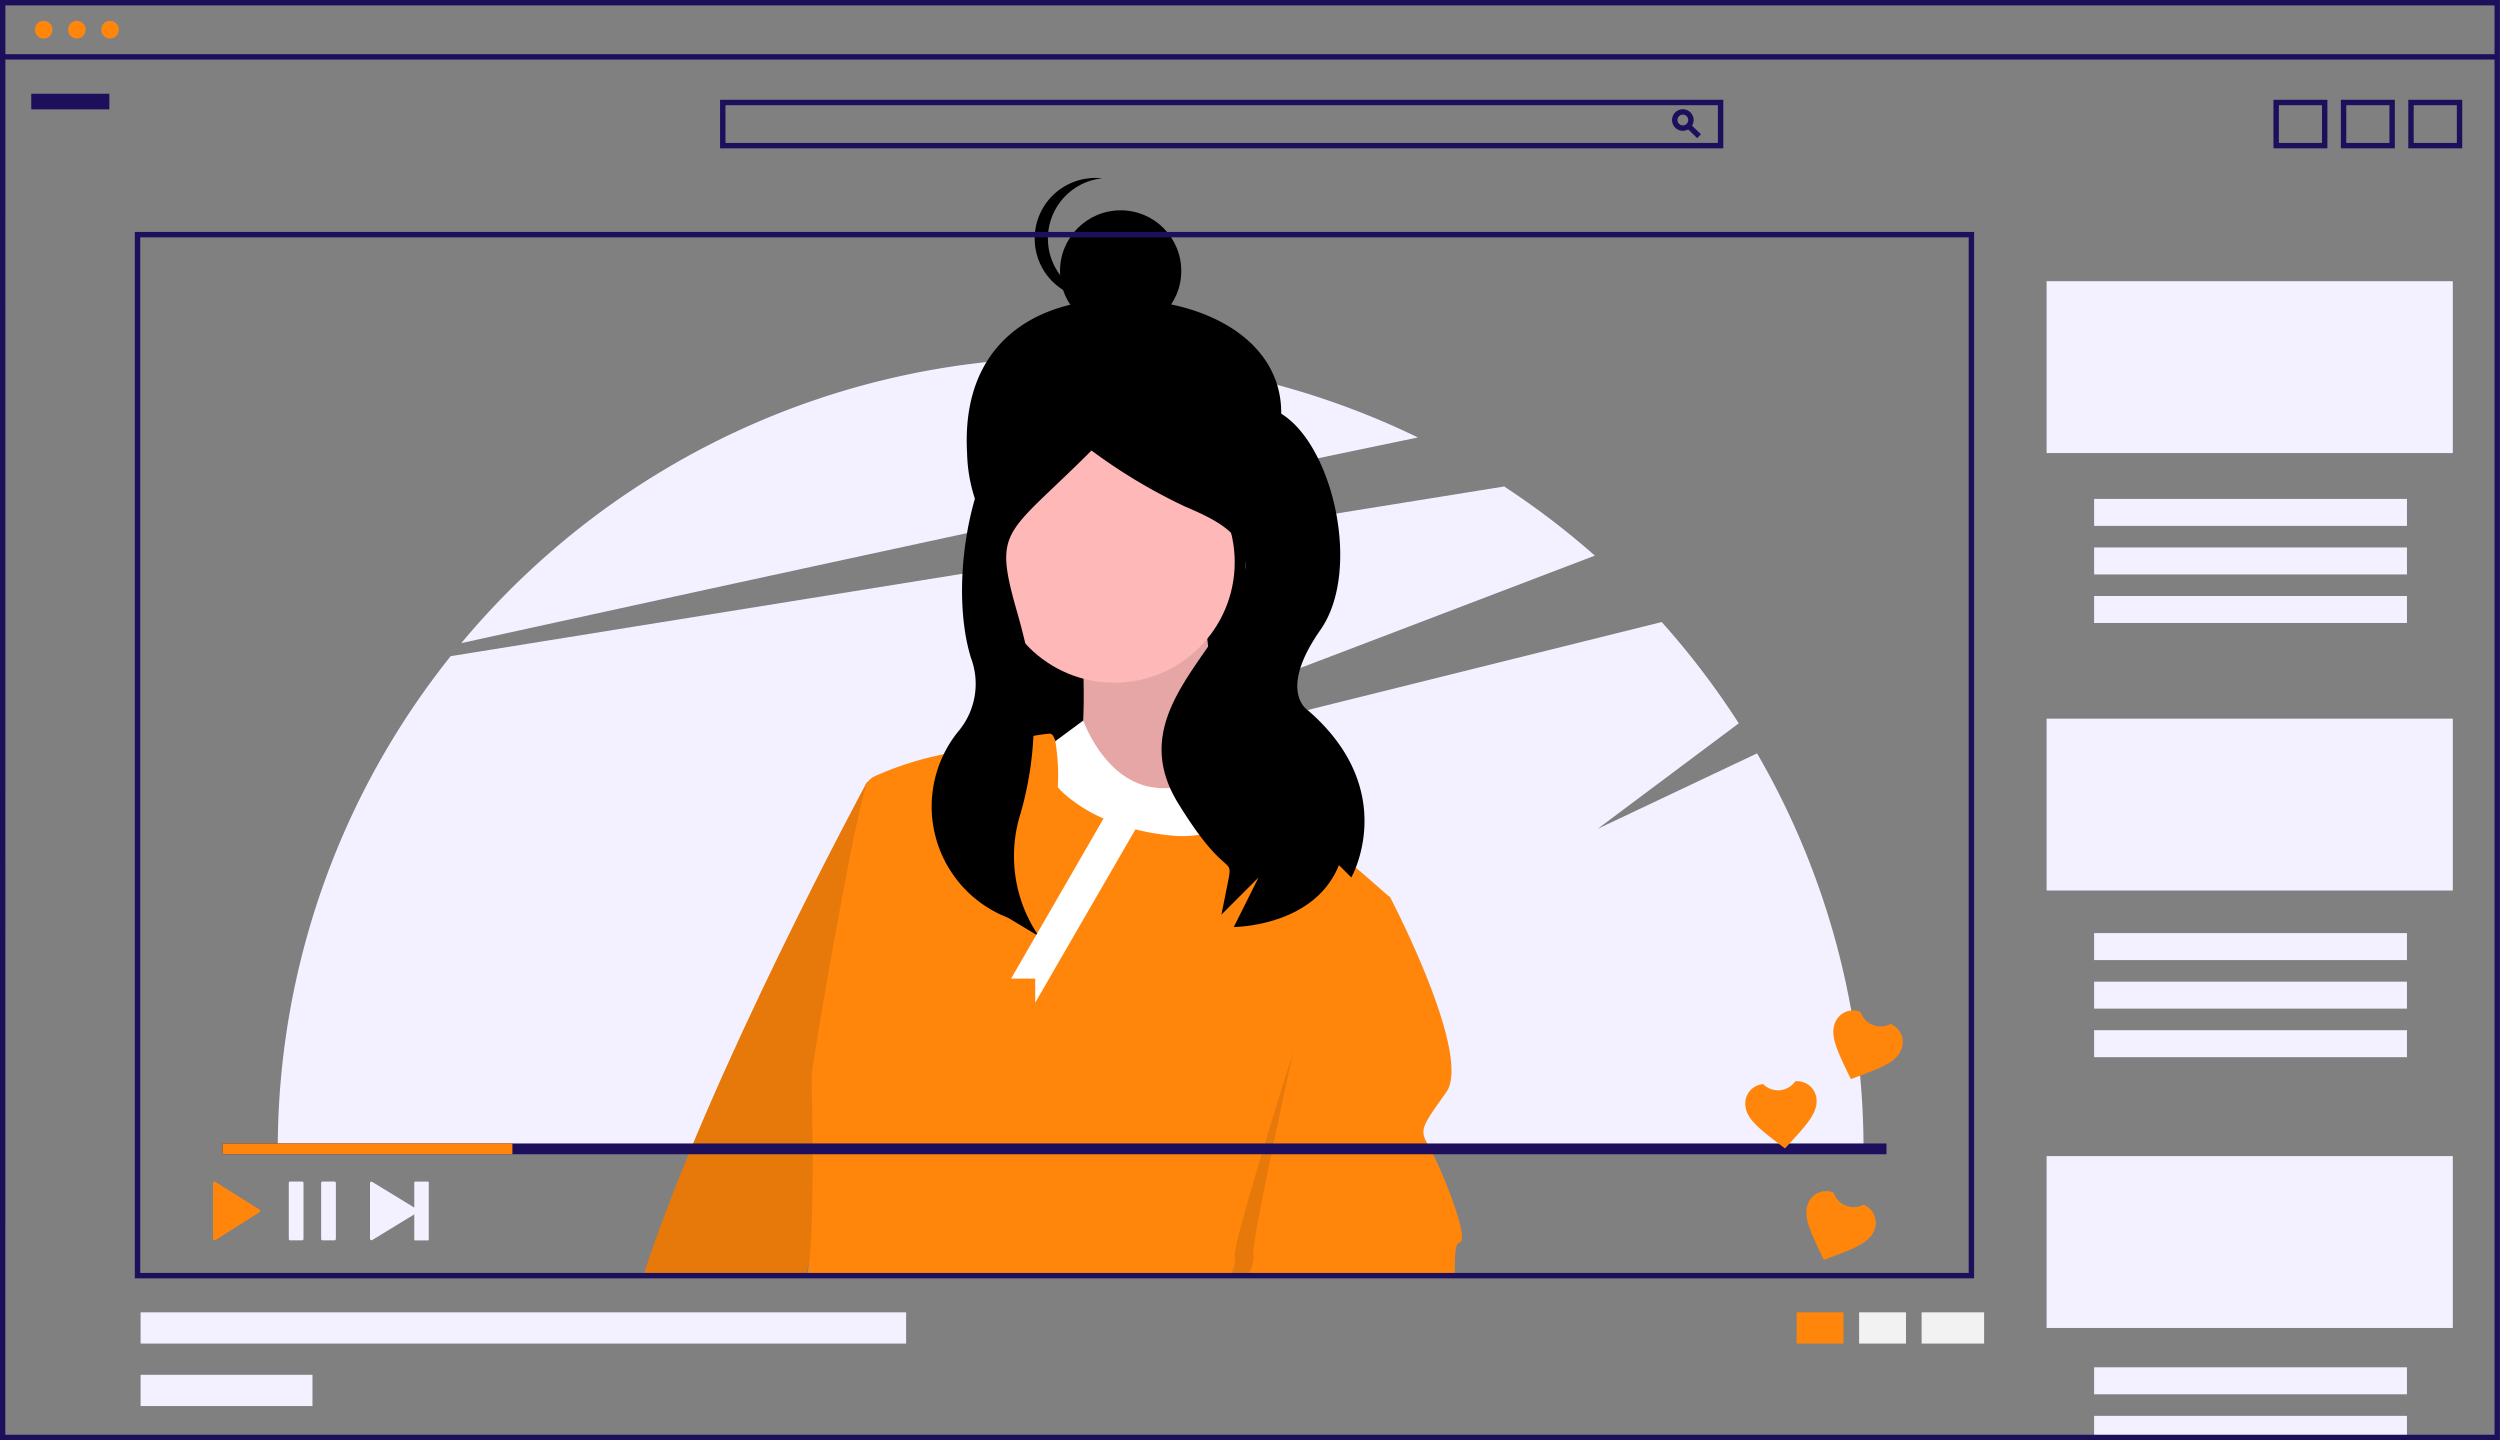 <svg id="undraw_video_influencer_9oyy" xmlns="http://www.w3.org/2000/svg" width="130.804" height="75.35" viewBox="0 0 130.804 75.35">
  <rect x="0" y="0" width="130.804" height="75.35" fill="#808080" stroke="none"/>
  <path id="Path_5857" data-name="Path 5857" d="M316.894,377.347l-8.341,3.948,7.382-5.52a41.654,41.654,0,0,0-4.031-5.3l-36.174,8.991L308.406,367a41.641,41.641,0,0,0-4.745-3.617l-55.12,8.878a41.309,41.309,0,0,0-9.047,25.78h82.97A41.286,41.286,0,0,0,316.894,377.347Z" transform="translate(-224.961 -337.929)" fill="#f3f1ff"/>
  <path id="Path_5858" data-name="Path 5858" d="M357.606,319.751a41.514,41.514,0,0,0-50.052,10.759C320.585,327.655,343.273,322.712,357.606,319.751Z" transform="translate(-283.418 -296.861)" fill="#f3f1ff"/>
  <path id="Path_5859" data-name="Path 5859" d="M511.047,301.987c-1.42,4.2-3.6,8.035-8.035,8.035a8.2,8.2,0,0,1-8.035-8.035c-.319-5.661,3.495-8.058,8.035-8.035C508.375,293.98,512.732,297,511.047,301.987Z" transform="translate(-444.378 -278.297)"/>
  <rect id="Rectangle_237" data-name="Rectangle 237" width="13.142" height="19.153" transform="translate(52.005 22.622)"/>
  <path id="Path_5860" data-name="Path 5860" d="M533.893,405.361s.42,6.025-.56,7.006,8.687,1.822,8.547.7-1.962-8.407-1.4-9.948S533.893,405.361,533.893,405.361Z" transform="translate(-477.278 -371.742)" fill="#ffb8b8"/>
  <path id="Path_5861" data-name="Path 5861" d="M533.893,405.361s.42,6.025-.56,7.006,8.687,1.822,8.547.7-1.962-8.407-1.4-9.948S533.893,405.361,533.893,405.361Z" transform="translate(-477.278 -371.742)" opacity="0.1"/>
  <path id="Path_5862" data-name="Path 5862" d="M388.758,479.317l-5.035,17.024-.2.686H375.05c3.371-10.435,11.7-25.822,11.7-25.822l1.3-.295Z" transform="translate(-341.389 -430.285)" fill="#ff860b"/>
  <path id="Path_5863" data-name="Path 5863" d="M388.758,479.317l-5.035,17.024-.2.686H375.05c3.371-10.435,11.7-25.822,11.7-25.822l1.3-.295Z" transform="translate(-341.389 -430.285)" opacity="0.1"/>
  <circle id="Ellipse_83" data-name="Ellipse 83" cx="6.305" cy="6.305" r="6.305" transform="translate(51.992 23.11)" fill="#ffb8b8"/>
  <path id="Path_5864" data-name="Path 5864" d="M531.247,451.968s-2.242,2.1-4.764,1.681-3.581-3.487-3.581-3.487l-2.444,1.806s-.7,5.044,2.522,5.6,7.847.7,8.827,0S531.247,451.968,531.247,451.968Z" transform="translate(-466.224 -412.464)" fill="#fff"/>
  <path id="Path_5865" data-name="Path 5865" d="M466.22,463.565l-.4,1.307-5.677,18.507H435.71a5.718,5.718,0,0,0,.114-.686c.316-2.634.13-9.28.13-9.738,0-.562,2.38-14.432,2.943-15.414a.912.912,0,0,1,.334-.279,17.148,17.148,0,0,1,3.656-1.167h0c.871-.212,1.779-.406,2.6-.571h0c.809-.162,1.534-.295,2.064-.382a8.46,8.46,0,0,1,.865-.12c.13,0,.224.154.288.389a10.739,10.739,0,0,1,.131,2.411,4.258,4.258,0,0,0,.629.59,7.992,7.992,0,0,0,1.758,1.048,10.429,10.429,0,0,0,1.668.569h0a12.187,12.187,0,0,0,1.827.318,5.637,5.637,0,0,0,1.51-.03h0a2.694,2.694,0,0,0,2.284-1.9c.045-.134.08-.262.111-.38,0,0,0,0,0-.006.093-.36.133-.612.231-.608h0c.255.024,3.477,2.785,5.569,4.6.993.859,1.731,1.508,1.776,1.548Z" transform="translate(-393.49 -416.637)" fill="#ff860b"/>
  <path id="Path_5866" data-name="Path 5866" d="M600.518,513.915l-5.677,18.507h-2.3a1.515,1.515,0,0,0,.253-1.036c-.073-.516,1.525-5.778,3.065-10.675,1.4-4.449,2.75-8.592,2.75-8.592l1.331.629S600.177,513.2,600.518,513.915Z" transform="translate(-528.191 -465.68)" opacity="0.1"/>
  <path id="Path_5867" data-name="Path 5867" d="M609.966,525.144c-.276.069-.247.89-.262,1.738H598.83a1.6,1.6,0,0,0,.347-1.177c-.072-.5,1-5.6,2.083-10.534.851-3.9,1.709-7.692,2.006-9.011l.113-.491.128.061h0l2.809,1.335h0s4.343,8.269,2.943,10.23-1.4,1.961-.842,2.943S610.525,525,609.966,525.144Z" transform="translate(-533.593 -460.14)" fill="#ff860b"/>
  <circle id="Ellipse_84" data-name="Ellipse 84" cx="3.172" cy="3.172" r="3.172" transform="translate(55.462 11.004)"/>
  <path id="Path_5868" data-name="Path 5868" d="M521.2,252.171a3.172,3.172,0,0,1,2.854-3.156c-.1-.01-.21-.016-.317-.016a3.172,3.172,0,1,0,0,6.343c.107,0,.213-.006.317-.016A3.172,3.172,0,0,1,521.2,252.171Z" transform="translate(-466.372 -239.687)"/>
  <path id="Path_5869" data-name="Path 5869" d="M489.6,331.66s-.066-.369-2.656.6-4.143,8.139-2.848,12.348a3.856,3.856,0,0,1-.6,3.775,6.236,6.236,0,0,0,2.211,9.685q.16.07.327.138l1.619.971a7.4,7.4,0,0,1-1.031-6.189,17.808,17.808,0,0,0,.321-9.117c-.118-.509-.253-1.033-.406-1.568-1.3-4.533-.665-4.009,3.867-8.542a28.809,28.809,0,0,0,4.856,2.914c2.266.971,4.209,1.943,2.59,5.18s-5.5,6.151-2.914,10.36,2.914,2.59,2.59,4.209h0l-.324,1.619,1.943-1.943-1.295,2.59s4.209,0,5.5-3.238l.648.647s2.59-4.533-2.266-8.741c0,0-1.619-.971.648-4.209s.526-10.2-2.388-11.493S489.6,331.66,489.6,331.66Z" transform="translate(-433.295 -310.189)"/>
  <path id="Path_5870" data-name="Path 5870" d="M380.311,296.659,374.916,306h1.261v1.261l6.131-10.6Z" transform="translate(-322.014 -254.799)" fill="#fff"/>
  <rect id="Rectangle_238" data-name="Rectangle 238" width="21.253" height="8.992" transform="translate(107.081 60.489)" fill="#f3f1ff"/>
  <rect id="Rectangle_239" data-name="Rectangle 239" width="16.368" height="1.411" transform="translate(109.568 71.54)" fill="#f3f1ff"/>
  <rect id="Rectangle_240" data-name="Rectangle 240" width="16.368" height="1.129" transform="translate(109.568 74.08)" fill="#f3f1ff"/>
  <ellipse id="Ellipse_85" data-name="Ellipse 85" cx="0.461" cy="0.462" rx="0.461" ry="0.462" transform="translate(1.823 1.092)" fill="#ff860b"/>
  <ellipse id="Ellipse_86" data-name="Ellipse 86" cx="0.461" cy="0.462" rx="0.461" ry="0.462" transform="translate(3.561 1.092)" fill="#ff860b"/>
  <ellipse id="Ellipse_87" data-name="Ellipse 87" cx="0.461" cy="0.462" rx="0.461" ry="0.462" transform="translate(5.298 1.092)" fill="#ff860b"/>
  <path id="Path_5871" data-name="Path 5871" d="M267.3,258.35H136.5V183H267.3Zm-130.522-.282h130.24V183.282H136.782Z" transform="translate(-136.5 -183)" fill="#1d0f5c"/>
  <path id="Path_13810" data-name="Path 13810" d="M0,0H130.522V.282H0Z" transform="translate(0.141 2.834)" fill="#1d0f5c"/>
  <rect id="Rectangle_242" data-name="Rectangle 242" width="4.087" height="0.817" transform="translate(1.635 4.904)" fill="#1d0f5c"/>
  <rect id="Rectangle_243" data-name="Rectangle 243" width="4.087" transform="translate(1.635 6.539)" fill="#2f2e41"/>
  <rect id="Rectangle_244" data-name="Rectangle 244" width="4.087" transform="translate(1.635 7.357)" fill="#2f2e41"/>
  <path id="Path_5872" data-name="Path 5872" d="M455.991,222.54H403.5V220h52.491Zm-52.209-.282h51.926v-1.975H403.782Z" transform="translate(-365.825 -214.779)" fill="#1d0f5c"/>
  <path id="Path_5873" data-name="Path 5873" d="M757.064,224.629a.564.564,0,1,1,.564-.564A.564.564,0,0,1,757.064,224.629Zm0-.847a.282.282,0,1,0,.282.282A.282.282,0,0,0,757.064,223.782Z" transform="translate(-669.015 -217.785)" fill="#1d0f5c"/>
  <rect id="Rectangle_245" data-name="Rectangle 245" width="0.282" height="0.775" transform="translate(88.242 6.688) rotate(-45.868)" fill="#1d0f5c"/>
  <path id="Path_5874" data-name="Path 5874" d="M982.322,222.54H979.5V220h2.822Zm-2.54-.282h2.258v-1.975h-2.258Z" transform="translate(-860.549 -214.779)" fill="#1d0f5c"/>
  <path id="Path_5875" data-name="Path 5875" d="M1007.322,222.54H1004.5V220h2.822Zm-2.54-.282h2.258v-1.975h-2.258Z" transform="translate(-882.021 -214.779)" fill="#1d0f5c"/>
  <path id="Path_5876" data-name="Path 5876" d="M1032.322,222.54H1029.5V220h2.822Zm-2.54-.282h2.258v-1.975h-2.258Z" transform="translate(-903.494 -214.779)" fill="#1d0f5c"/>
  <rect id="Rectangle_246" data-name="Rectangle 246" width="2.452" height="1.635" transform="translate(94.002 68.663)" fill="#ff860b"/>
  <rect id="Rectangle_247" data-name="Rectangle 247" width="2.452" height="1.635" transform="translate(97.272 68.663)" fill="#f2f2f2"/>
  <rect id="Rectangle_248" data-name="Rectangle 248" width="3.27" height="1.635" transform="translate(100.542 68.663)" fill="#f2f2f2"/>
  <path id="Path_5877" data-name="Path 5877" d="M282.733,323.749H186.5V269h96.233Zm-95.951-.282h95.669V269.282H186.782Z" transform="translate(-179.445 -256.865)" fill="#1d0f5c"/>
  <path id="Path_5878" data-name="Path 5878" d="M276,621.142v1.326l-2.2-1.344a.077.077,0,0,0-.116.066V624.1a.077.077,0,0,0,.116.066l2.2-1.344v1.326a.039.039,0,0,0,.038.038h.683a.039.039,0,0,0,.038-.038v-3a.039.039,0,0,0-.038-.038h-.683A.039.039,0,0,0,276,621.142Z" transform="translate(-254.325 -559.285)" fill="#f3f1ff"/>
  <path id="Path_5879" data-name="Path 5879" d="M244.282,624.182h-.614a.077.077,0,0,1-.078-.077V621.18a.077.077,0,0,1,.078-.077h.614a.077.077,0,0,1,.078.077v2.925A.077.077,0,0,1,244.282,624.182Zm1.693,0h-.614a.077.077,0,0,1-.078-.077V621.18a.077.077,0,0,1,.078-.077h.614a.077.077,0,0,1,.078.077v2.925A.077.077,0,0,1,245.976,624.182Z" transform="translate(-228.48 -559.285)" fill="#f3f1ff"/>
  <path id="Path_5880" data-name="Path 5880" d="M215.5,621.189v2.919a.075.075,0,0,0,.113.069l2.314-1.459a.083.083,0,0,0,0-.138l-2.314-1.459a.074.074,0,0,0-.113.068Z" transform="translate(-204.352 -559.29)" fill="#ff860b"/>
  <path id="Path_13811" data-name="Path 13811" d="M0,0H87.062V.564H0Z" transform="translate(11.641 59.828)" fill="#1d0f5c"/>
  <rect id="Rectangle_250" data-name="Rectangle 250" width="15.169" height="0.564" transform="translate(11.641 59.828)" fill="#ff860b"/>
  <rect id="Rectangle_251" data-name="Rectangle 251" width="40.053" height="1.635" transform="translate(7.357 68.663)" fill="#f3f1ff"/>
  <rect id="Rectangle_252" data-name="Rectangle 252" width="8.992" height="1.635" transform="translate(7.357 71.932)" fill="#f3f1ff"/>
  <rect id="Rectangle_253" data-name="Rectangle 253" width="21.253" height="8.992" transform="translate(107.081 14.713)" fill="#f3f1ff"/>
  <rect id="Rectangle_254" data-name="Rectangle 254" width="16.368" height="1.411" transform="translate(109.568 26.104)" fill="#f3f1ff"/>
  <rect id="Rectangle_255" data-name="Rectangle 255" width="16.368" height="1.411" transform="translate(109.568 28.644)" fill="#f3f1ff"/>
  <rect id="Rectangle_256" data-name="Rectangle 256" width="16.368" height="1.411" transform="translate(109.568 31.184)" fill="#f3f1ff"/>
  <rect id="Rectangle_257" data-name="Rectangle 257" width="21.253" height="8.992" transform="translate(107.081 37.601)" fill="#f3f1ff"/>
  <rect id="Rectangle_258" data-name="Rectangle 258" width="16.368" height="1.411" transform="translate(109.568 48.822)" fill="#f3f1ff"/>
  <rect id="Rectangle_259" data-name="Rectangle 259" width="16.368" height="1.411" transform="translate(109.568 51.362)" fill="#f3f1ff"/>
  <rect id="Rectangle_260" data-name="Rectangle 260" width="16.368" height="1.411" transform="translate(109.568 53.902)" fill="#f3f1ff"/>
  <path id="Path_5881" data-name="Path 5881" d="M785.716,587.435l-.291-.22c-1.036-.8-1.719-1.312-1.781-2.024a1.016,1.016,0,0,1,.934-1.12,1.093,1.093,0,0,0,1.675-.147,1.016,1.016,0,0,1,1.114.94c.062.712-.521,1.338-1.4,2.3Z" transform="translate(-692.324 -527.348)" fill="#ff860b"/>
  <path id="Path_5882" data-name="Path 5882" d="M817.217,561.257l-.16-.328c-.561-1.18-.935-1.949-.668-2.612a1.016,1.016,0,0,1,1.34-.574,1.093,1.093,0,0,0,1.559.63,1.016,1.016,0,0,1,.565,1.344c-.268.662-1.072.956-2.295,1.415Z" transform="translate(-720.378 -504.798)" fill="#ff860b"/>
  <path id="Path_5883" data-name="Path 5883" d="M807.217,628.257l-.16-.328c-.561-1.18-.935-1.949-.668-2.612a1.016,1.016,0,0,1,1.34-.574,1.093,1.093,0,0,0,1.559.63,1.016,1.016,0,0,1,.565,1.344c-.268.662-1.072.956-2.295,1.415Z" transform="translate(-711.789 -562.344)" fill="#ff860b"/>
</svg>
